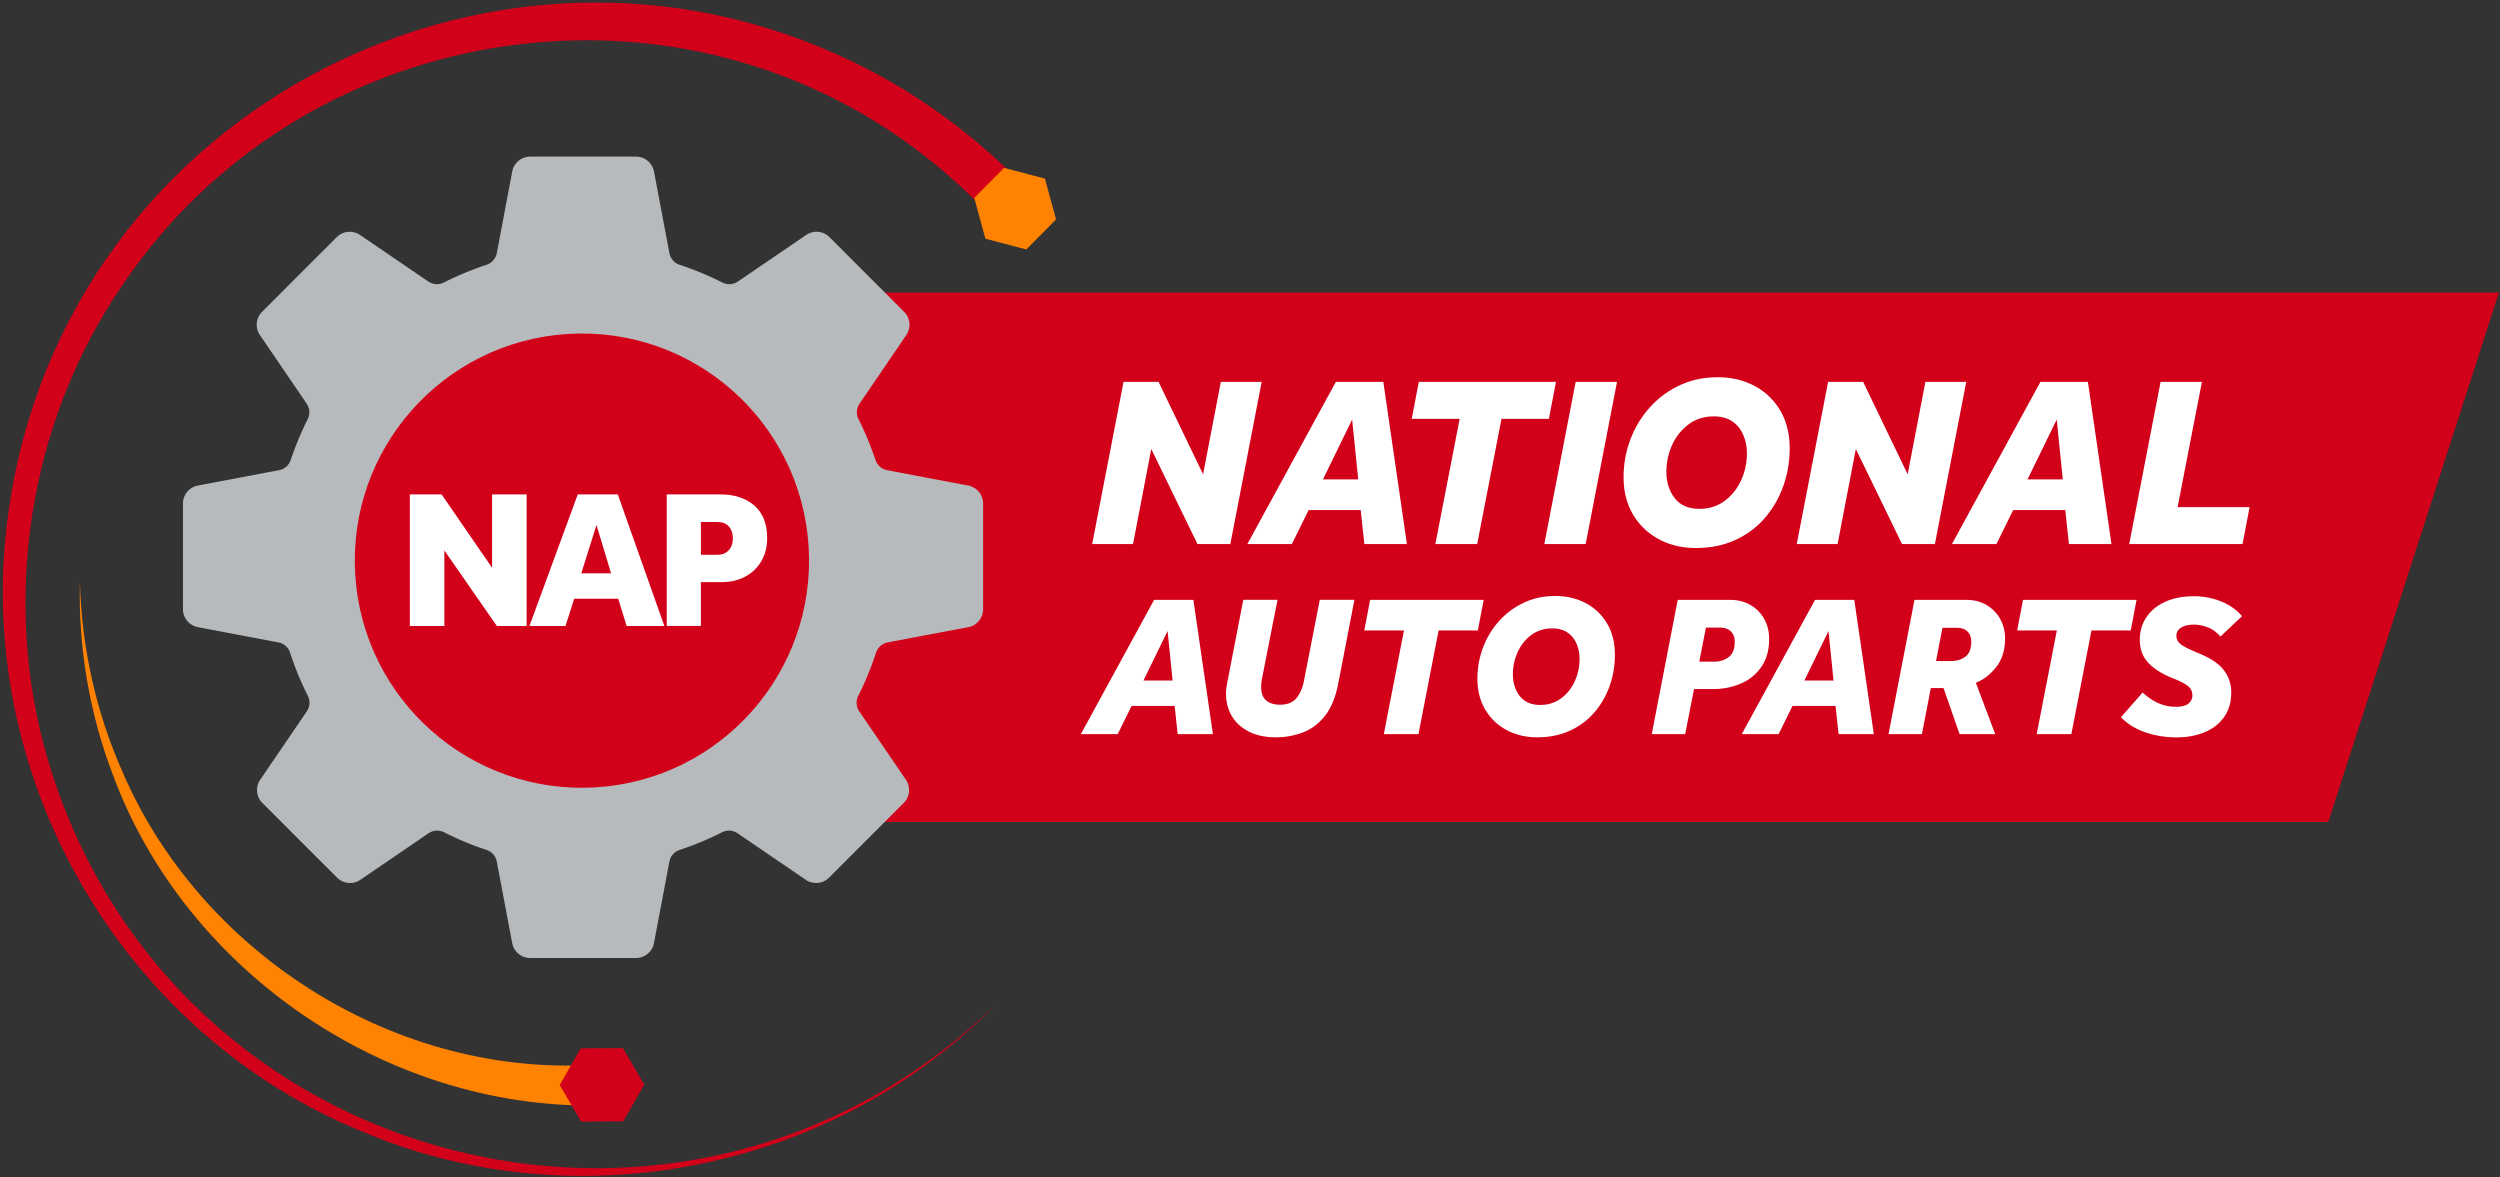 <svg width="826" height="389" fill="none" xmlns="http://www.w3.org/2000/svg"><rect width="100%" height="100%" fill="#333333" stroke="none"/><g clip-path="url(#clip0_751_3392)"><path d="M165.41 96.66c-33.53 13.3-57.23 46.03-57.23 84.29 0 25.03 10.15 47.69 26.55 64.1 16.41 16.41 39.07 26.55 64.1 26.55h48.78c.17-.09.35-.17.52-.26 1.74-.89 3.82-.79 5.46.26h515.67l56.39-174.95H165.41v.01z" fill="#D20019"/><path d="M381.32 198.19l-24.21 44.37h12.17l4.59-9.31h14.23l1 9.31h11.64l-6.45-44.37h-12.97zm-3.53 26.67l7.98-16.36 1.66 16.36h-9.64zm53.08-.13c-.44 2.39-1.26 4.35-2.46 5.85-1.2 1.51-3.04 2.26-5.52 2.26-1.86 0-3.36-.45-4.49-1.36-1.13-.91-1.7-2.43-1.7-4.56 0-.4.02-.83.07-1.3.04-.46.11-.94.2-1.43l5.12-26.01h-11.31l-5.25 27.14c-.13.67-.24 1.31-.33 1.93-.09.62-.13 1.24-.13 1.86 0 2.84.65 5.34 1.96 7.52 1.31 2.17 3.19 3.88 5.65 5.12 2.46 1.24 5.4 1.86 8.81 1.86 3.15 0 6.13-.53 8.95-1.6 2.82-1.06 5.25-2.89 7.32-5.49 2.06-2.6 3.54-6.2 4.42-10.81l5.32-27.54h-11.44l-5.19 26.54v.02zm59.34-26.54h-37.52l-1.93 10.11h13.11l-6.66 34.26h11.45l6.65-34.26h12.97l1.93-10.11zm33.79 1.13c-2.97-1.6-6.36-2.4-10.18-2.4-3.82 0-7.23.74-10.38 2.23-3.15 1.49-5.86 3.5-8.15 6.05a27.616 27.616 0 00-5.29 8.75c-1.24 3.28-1.86 6.72-1.86 10.31 0 3.9.87 7.31 2.59 10.21 1.73 2.9 4.09 5.16 7.08 6.75 2.99 1.6 6.35 2.39 10.08 2.39 3.99 0 7.57-.72 10.74-2.16 3.17-1.44 5.86-3.44 8.08-5.99 2.22-2.55 3.91-5.46 5.09-8.75 1.17-3.28 1.76-6.74 1.76-10.38 0-3.95-.85-7.37-2.56-10.28-1.71-2.9-4.05-5.15-7.02-6.75l.02.02zm-3.69 25.74c-1.04 2.31-2.54 4.19-4.49 5.65-1.95 1.46-4.26 2.2-6.92 2.2-3.02 0-5.28-.99-6.78-2.96-1.51-1.97-2.26-4.36-2.26-7.15 0-2.57.52-5.01 1.56-7.32 1.04-2.31 2.54-4.19 4.49-5.65 1.95-1.46 4.26-2.2 6.92-2.2 2.04 0 3.72.46 5.06 1.36 1.33.91 2.33 2.14 2.99 3.69.67 1.55 1 3.26 1 5.12 0 2.53-.52 4.94-1.56 7.25l-.01.01zm61.62-4.69c1.73-2.46 2.59-5.55 2.59-9.28 0-2.48-.55-4.7-1.66-6.65a12.046 12.046 0 00-4.59-4.59c-1.95-1.11-4.19-1.66-6.72-1.66h-17.23l-8.58 44.37h11.04l2.93-14.9h6.39c3.24 0 6.25-.6 9.05-1.8 2.79-1.2 5.06-3.03 6.78-5.49zm-10.78-3.26c-1.33 1-2.9 1.5-4.72 1.5h-4.99l2.2-11.24h4.72c1.51 0 2.68.42 3.53 1.26.84.84 1.26 1.97 1.26 3.39 0 2.39-.67 4.09-2 5.09zm28.54-18.92l-24.21 44.37h12.17l4.59-9.31h14.23l1 9.31h11.64l-6.45-44.37h-12.97zm-3.53 26.67l7.98-16.36 1.66 16.36h-9.64zm60.1-25.01c-1.93-1.11-4.14-1.66-6.62-1.66h-17.09l-8.58 44.37h11.04l2.93-15.23h4.19l5.32 15.23h11.77l-6.39-16.96c2.62-1.07 4.88-2.83 6.78-5.29 1.91-2.46 2.86-5.58 2.86-9.35 0-2.44-.56-4.62-1.66-6.55a12.171 12.171 0 00-4.56-4.56h.01zm-6.92 17.13c-1.31.95-2.87 1.43-4.69 1.43h-4.99l2.13-10.98h4.79c1.46 0 2.62.4 3.46 1.2.84.8 1.26 1.91 1.26 3.33 0 2.39-.65 4.07-1.96 5.02zm56.58-18.79H668.4l-1.93 10.11h13.11l-6.66 34.26h11.45l6.65-34.26h12.97l1.93-10.11zm20.48 17.63c-2.04-.84-3.59-1.56-4.66-2.16-1.06-.6-1.77-1.19-2.13-1.76-.36-.58-.53-1.2-.53-1.86 0-1.11.52-2 1.56-2.66 1.04-.67 2.47-1 4.29-1 1.29 0 2.7.27 4.26.8 1.55.53 3.04 1.57 4.46 3.13l7.12-6.72c-1.82-2.13-4.14-3.76-6.95-4.89-2.82-1.13-5.82-1.7-9.01-1.7-3.59 0-6.73.61-9.41 1.83-2.68 1.22-4.76 2.92-6.22 5.09s-2.19 4.68-2.19 7.52c0 3.02.93 5.52 2.79 7.52 1.86 2 4.5 3.68 7.92 5.05 1.91.76 3.34 1.43 4.29 2.03.95.6 1.58 1.19 1.9 1.76.31.58.47 1.26.47 2.06 0 .98-.42 1.83-1.26 2.56-.84.73-2.24 1.1-4.19 1.1-2.13 0-4.1-.42-5.92-1.26-1.82-.84-3.5-2-5.06-3.46l-7.18 8.18c2.22 2.26 4.94 3.94 8.18 5.02 3.24 1.09 6.63 1.63 10.18 1.63s6.55-.57 9.28-1.7c2.73-1.13 4.88-2.8 6.45-5.02 1.57-2.22 2.36-4.94 2.36-8.18 0-2.7-.81-5.13-2.43-7.28-1.62-2.15-4.4-4.02-8.35-5.62l-.02-.01zm-323.04-89.65l-5.86 30.54-14.71-30.54h-11.57l-10.37 53.6h13.5l6.03-31.42 15.27 31.42h10.85l10.36-53.6h-13.5zm38.01 0l-29.25 53.6h14.71l5.54-11.25h17.2l1.21 11.25h14.06l-7.79-53.6h-15.68zm-4.26 32.22l9.64-19.77 2.01 19.77h-11.65zm76.98-32.22h-45.32l-2.33 12.22h15.83l-8.03 41.38h13.82l8.03-41.38h15.67l2.33-12.22zm-3.85 53.6h13.66l10.36-53.6H520.6l-10.36 53.6zm69.5-52.23c-3.59-1.93-7.69-2.89-12.29-2.89-4.6 0-8.73.9-12.54 2.69-3.8 1.8-7.09 4.23-9.84 7.31-2.76 3.08-4.89 6.6-6.39 10.57-1.5 3.96-2.25 8.12-2.25 12.45 0 4.71 1.04 8.83 3.13 12.34s4.94 6.23 8.56 8.16c3.62 1.93 7.67 2.89 12.17 2.89 4.82 0 9.15-.87 12.98-2.61 3.83-1.74 7.08-4.15 9.76-7.23 2.68-3.08 4.73-6.6 6.15-10.57 1.42-3.96 2.13-8.14 2.13-12.54 0-4.77-1.03-8.91-3.09-12.42-2.06-3.51-4.89-6.23-8.48-8.16v.01zm-4.46 31.1c-1.26 2.79-3.07 5.06-5.42 6.83-2.36 1.77-5.14 2.65-8.36 2.65-3.64 0-6.38-1.19-8.2-3.58-1.82-2.38-2.73-5.26-2.73-8.64 0-3.11.63-6.05 1.89-8.84 1.26-2.78 3.07-5.06 5.42-6.83 2.36-1.77 5.14-2.65 8.36-2.65 2.46 0 4.5.55 6.11 1.65 1.61 1.1 2.81 2.58 3.62 4.46.8 1.88 1.21 3.94 1.21 6.19 0 3.05-.63 5.97-1.89 8.76h-.01zm60.87-32.47l-5.86 30.54-14.71-30.54h-11.57l-10.37 53.6h13.5l6.03-31.42 15.27 31.42h10.85l10.36-53.6h-13.5zm38.01 0l-29.25 53.6h14.71l5.54-11.25h17.2l1.21 11.25h14.06l-7.79-53.6h-15.68zm-4.26 32.22l9.64-19.77 2.01 19.77H669.9zm49.58 9.17l8.04-41.39h-13.66l-10.37 53.6h37.45l2.33-12.21h-23.79z" fill="#fff"/><path d="M319.85 160.92l-26.83-5.08a5.575 5.575 0 01-4.23-3.7 101.39 101.39 0 00-5.58-13.42c-.91-1.8-.77-3.95.37-5.62l15.45-22.68c1.5-2.2 1.23-5.15-.65-7.04l-9.9-9.9-2.44-2.44L273.7 78.7c-1.89-1.88-4.85-2.16-7.04-.66l-22.58 15.39s-.06.03-.09.05a5.541 5.541 0 01-5.55.31c-.21-.1-.41-.21-.63-.31-4.3-2.15-8.79-4-13.42-5.52a5.55 5.55 0 01-3.71-4.24l-5.09-26.95a5.55 5.55 0 00-5.45-4.52h-34.96c-2.66 0-4.95 1.9-5.45 4.52l-5.09 26.95c-.38 1.98-1.8 3.6-3.71 4.24-4.85 1.6-9.54 3.56-14.05 5.83-1.8.92-3.96.78-5.64-.36l-22.58-15.39a5.56 5.56 0 00-7.04.66L99.28 91.04l-12.34 12.34c-1.88 1.89-2.16 4.85-.65 7.04l15.46 22.68a5.553 5.553 0 01.36 5.62c-2.16 4.3-4.03 8.79-5.58 13.42a5.558 5.558 0 01-4.23 3.7l-26.83 5.08a5.534 5.534 0 00-4.52 5.45v34.9c0 2.66 1.9 4.95 4.52 5.45l26.6 5.03c1.98.38 3.61 1.8 4.24 3.72 1.59 4.91 3.56 9.66 5.85 14.21.91 1.8.77 3.95-.37 5.63l-15.4 22.59c-1.5 2.2-1.23 5.15.65 7.04l12.34 12.34 12.34 12.34a5.546 5.546 0 007.04.66l22.55-15.38a5.525 5.525 0 015.63-.36c4.48 2.27 9.15 4.21 13.98 5.8 1.92.64 3.34 2.25 3.71 4.24l5.09 26.93c.5 2.62 2.78 4.51 5.45 4.51h34.96a5.55 5.55 0 005.45-4.51l5.09-26.93c.37-1.98 1.8-3.6 3.71-4.24 4.64-1.53 9.14-3.38 13.45-5.54.17-.09.35-.17.52-.26 1.74-.89 3.82-.79 5.46.26.06.03.11.07.16.1l22.55 15.38a5.56 5.56 0 007.04-.66l12.34-12.34 2.47-2.47 9.87-9.86c1.88-1.89 2.16-4.85.66-7.04l-15.41-22.59a5.574 5.574 0 01-.37-5.63c2.29-4.55 4.26-9.29 5.85-14.21a5.563 5.563 0 014.24-3.72l26.59-5.03a5.55 5.55 0 004.52-5.45v-34.9c0-2.67-1.9-4.96-4.52-5.45l.05-.01zm-127.2 86.07c-34.71 0-62.85-28.13-62.85-62.84 0-34.71 28.14-62.85 62.85-62.85s62.84 28.14 62.84 62.85-28.13 62.84-62.84 62.84z" fill="#B7BABC" stroke="#B7BABC" stroke-miterlimit="10"/><path d="M196.861 260.136c41.366-2.537 72.842-38.127 70.305-79.493-2.537-41.366-38.128-72.842-79.493-70.305-41.366 2.537-72.843 38.128-70.305 79.493 2.537 41.366 38.127 72.843 79.493 70.305z" fill="#D20019"/><path d="M135.41 206.83v-43.48h10.49l16.69 24.25v-24.25H174v43.48h-9.84l-17.34-24.97v24.97h-11.41zm39.51 0l15.97-43.48h13.23l15.38 43.48h-12.45l-2.8-9h-14.54l-2.87 9h-11.93.01zm17.14-17.4h9.84l-4.82-15.97-5.02 15.97zm28.23 17.4v-43.48h17.73c4.65 0 8.39 1.23 11.21 3.68 2.82 2.46 4.24 6.03 4.24 10.72 0 2.96-.65 5.53-1.96 7.72-1.3 2.19-3.09 3.89-5.34 5.08-2.26 1.2-4.87 1.79-7.82 1.79h-6.78v14.47h-11.28v.02zm11.28-23.53h5.48c1.56 0 2.8-.5 3.72-1.5.91-1 1.37-2.28 1.37-3.85 0-1.65-.43-2.98-1.3-3.98-.87-1-2.15-1.5-3.85-1.5h-5.41v10.82l-.01.01z" fill="#fff"/><path d="M329.24 331.62c-52.97 54.62-137.52 72.04-207.91 42.94C39.81 342.01-9.69 255.58 2.86 168.71c18.8-133.76 165.39-208 284.83-145.32 17.17 8.98 32.87 20.63 46.76 34.14l-10.43 10.43c-6.38-6.32-13.06-12.33-20.23-17.76C220.7-13.16 98.85 7.4 40.54 94.11 9.35 139.44.27 198.73 15.94 251.44c40.66 136.48 211.79 179.71 313.3 80.17v.01z" fill="#D20019"/><path d="M192.76 365.25c-67.61-.87-131.63-45.48-155.25-108.7-7.93-20.53-11.66-42.53-11.11-64.31.56 21.78 5.39 43.34 14.18 63.04 25.52 59.04 87.99 99.09 152.19 96.69v13.28h-.01z" fill="#FF8300"/><path d="M212.86 358.36l-6.92 12.13-13.97.07-7.04-12.06 6.92-12.13 13.97-.07 7.05 12.06h-.01z" fill="#D20019"/><path d="M345.24 59.02l3.68 13.47-9.83 9.93-13.51-3.55-3.68-13.47 9.83-9.93 13.51 3.54v.01z" fill="#FF8300"/></g><defs><clipPath id="clip0_751_3392"><path fill="#fff" transform="translate(.924 .838)" d="M0 0h824.726v387.674H0z"/></clipPath></defs></svg>